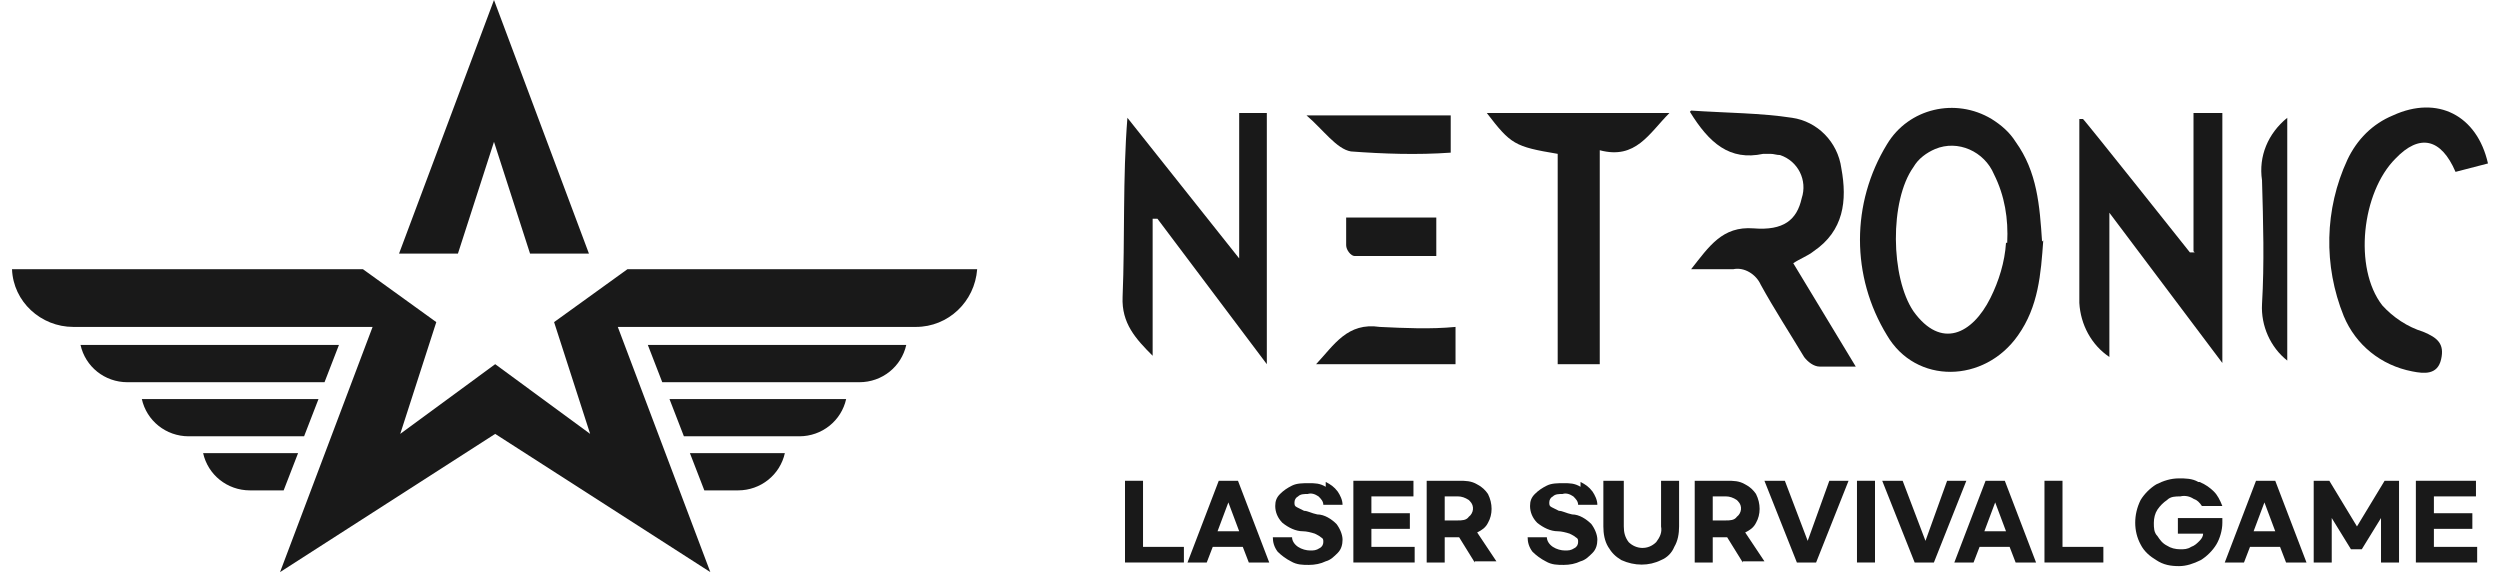 <?xml version="1.0" encoding="UTF-8"?> <svg xmlns="http://www.w3.org/2000/svg" version="1.1" viewBox="0 0 208 48" width="208" height="48"><g fill="#191919"><path d="M16.9,37.7c.4,1.8,2,3.1,3.9,3.1h2.8l1.2-3.1h-7.9Z"></path><path d="M11.8,33.2c.4,1.8,2,3.1,3.9,3.1h9.6l1.2-3.1h-14.7Z"></path><path d="M6.7,28.7c.4,1.8,2,3.1,3.9,3.1h16.4l1.2-3.1H6.7Z"></path><path d="M81.3,22.4c-.2,2.7-2.4,4.8-5.1,4.8h-24.8l7.7,20.4-17.9-11.5-17.9,11.5,7.7-20.4H6.1c-2.7,0-5-2.1-5.1-4.8h29.2l6.1,4.4-3,9.3,7.9-5.8,7.9,5.8-3-9.3,6.1-4.4h29.2Z"></path><path d="M65.3,37.7c-.4,1.8-2,3.1-3.9,3.1h-2.8l-1.2-3.1h7.9Z"></path><path d="M70.4,33.2c-.4,1.8-2,3.1-3.9,3.1h-9.6l-1.2-3.1h14.7Z"></path><path d="M75.4,28.7c-.4,1.8-2,3.1-3.9,3.1h-16.4l-1.2-3.1h21.5Z"></path><path d="M49,21.1h-4.9l-3-9.3-3,9.3h-4.9L41.1,0l7.9,21.1Z"></path><path d="M95.1,40v5.5h3.4v1.3h-4.9v-6.8h1.5Z"></path><path d="M103.5,45.5h-2.6l-.5,1.3h-1.6l2.6-6.8h1.6l2.6,6.8h-1.7l-.5-1.3ZM103.1,44.2l-.9-2.4-.9,2.4h1.7Z"></path><path d="M110.3,40.1c.4.2.7.4,1,.8.2.3.4.7.4,1.1h-1.6c0-.3-.2-.5-.4-.7-.3-.2-.6-.3-.9-.2-.3,0-.6,0-.8.2-.2.1-.3.3-.3.5,0,.2,0,.3.2.4.2.1.4.2.6.3.3,0,.6.2,1.1.3.6,0,1.2.4,1.6.8.3.4.5.9.5,1.3,0,.4-.1.8-.4,1.1-.3.3-.6.6-1,.7-.4.2-.9.3-1.4.3-.5,0-1,0-1.5-.3-.4-.2-.8-.5-1.1-.8-.3-.4-.4-.8-.4-1.2h1.6c0,.3.2.6.5.8.3.2.7.3,1,.3.3,0,.5,0,.8-.2.2-.1.3-.3.3-.5,0-.2,0-.3-.2-.4-.1-.1-.3-.2-.5-.3-.3-.1-.7-.2-1-.2-.6,0-1.2-.3-1.7-.7-.4-.4-.6-.9-.6-1.4,0-.4.1-.7.4-1,.3-.3.6-.5,1-.7.4-.2.9-.2,1.4-.2.5,0,.9,0,1.4.3"></path><path d="M112.5,40h5.1v1.3h-3.5v1.4h3.2v1.3h-3.2v1.5h3.6v1.3h-5.1v-6.8Z"></path><path d="M122.7,46.8l-1.3-2.1h-1.2v2.1h-1.5v-6.8h2.7c.5,0,1,0,1.5.3.4.2.7.5.9.8.4.8.4,1.7,0,2.4-.2.4-.5.6-.9.8l1.6,2.4h-1.8ZM120.2,43.3h1.1c.3,0,.7,0,.9-.3.4-.3.5-.9.1-1.3,0,0,0,0-.1-.1-.3-.2-.6-.3-.9-.3h-1.1v2Z"></path><path d="M131.5,40.1c.4.2.7.4,1,.8.2.3.4.7.4,1.1h-1.6c0-.3-.2-.5-.4-.7-.3-.2-.6-.3-.9-.2-.3,0-.6,0-.8.2-.2.1-.3.3-.3.5,0,.2,0,.3.2.4.2.1.4.2.6.3.3,0,.6.2,1.1.3.6,0,1.2.4,1.6.8.3.4.5.9.5,1.3,0,.4-.1.8-.4,1.1-.3.3-.6.6-1,.7-.4.2-.9.3-1.4.3-.5,0-1,0-1.5-.3-.4-.2-.8-.5-1.1-.8-.3-.4-.4-.8-.4-1.2h1.6c0,.3.2.6.5.8.3.2.7.3,1,.3.3,0,.5,0,.8-.2.2-.1.3-.3.3-.5,0-.2,0-.3-.2-.4-.1-.1-.3-.2-.5-.3-.3-.1-.7-.2-1-.2-.6,0-1.2-.3-1.7-.7-.4-.4-.6-.9-.6-1.4,0-.4.1-.7.4-1,.3-.3.6-.5,1-.7.4-.2.9-.2,1.4-.2.5,0,.9,0,1.4.3"></path><path d="M133.6,40h1.5v3.8c0,.5.1.9.4,1.3.6.6,1.6.7,2.3,0,0,0,0,0,0,0,.3-.4.5-.8.4-1.3v-3.8h1.5v3.8c0,.6-.1,1.2-.4,1.7-.2.5-.6.9-1.1,1.1-1,.5-2.2.5-3.3,0-.5-.3-.8-.6-1.1-1.1-.3-.5-.4-1.1-.4-1.7v-3.8Z"></path><path d="M145,46.8l-1.3-2.1h-1.2v2.1h-1.5v-6.8h2.7c.5,0,1,0,1.5.3.4.2.7.5.9.8.4.8.4,1.7,0,2.4-.2.4-.5.6-.9.8l1.6,2.4h-1.8ZM142.5,43.3h1.1c.3,0,.7,0,.9-.3.4-.3.5-.9.1-1.3,0,0,0,0-.1-.1-.3-.2-.6-.3-.9-.3h-1.1v2Z"></path><path d="M153.8,40l-2.7,6.8h-1.6l-2.7-6.8h1.7l1.9,5,1.8-5h1.6Z"></path><rect x="154.5" y="40" width="1.5" height="6.8"></rect><path d="M163.6,40l-2.7,6.8h-1.6l-2.7-6.8h1.7l1.9,5,1.8-5h1.6Z"></path><path d="M167.3,45.5h-2.6l-.5,1.3h-1.6l2.6-6.8h1.6l2.6,6.8h-1.7l-.5-1.3ZM166.9,44.2l-.9-2.4-.9,2.4h1.7Z"></path><path d="M171.6,40v5.5h3.4v1.3h-4.9v-6.8h1.5Z"></path><path d="M183,40.1c.5.2.9.5,1.2.8.3.3.5.7.7,1.2h-1.7c-.2-.3-.4-.5-.7-.6-.3-.2-.7-.3-1.1-.2-.4,0-.8,0-1.1.3-.3.2-.6.5-.8.8-.2.3-.3.7-.3,1.1,0,.4,0,.8.3,1.1.2.3.4.6.8.8.3.2.7.3,1.1.3.3,0,.6,0,.9-.2.3-.1.5-.3.7-.5.2-.2.3-.4.3-.6h-2.1v-1.3h3.7v.4c0,.6-.2,1.3-.5,1.8-.3.5-.8,1-1.3,1.3-.6.3-1.2.5-1.8.5-.7,0-1.3-.1-1.9-.5-.5-.3-1-.7-1.3-1.3-.6-1.1-.6-2.5,0-3.7.3-.5.8-1,1.3-1.3.6-.3,1.2-.5,1.9-.5.5,0,1.1,0,1.6.3"></path><path d="M189.8,45.5h-2.6l-.5,1.3h-1.6l2.6-6.8h1.6l2.6,6.8h-1.7l-.5-1.3ZM189.3,44.2l-.9-2.4-.9,2.4h1.7Z"></path><path d="M192.6,40h1.2l2.3,3.8,2.3-3.8h1.2v6.8h-1.5v-3.7l-1.6,2.6h-.9l-1.6-2.6v3.7h-1.5v-6.8Z"></path><path d="M200.9,40h5.1v1.3h-3.5v1.4h3.2v1.3h-3.2v1.5h3.6v1.3h-5.1v-6.8Z"></path><path d="M170,20c-.2,2.8-.4,5.5-2.1,7.9-2.8,4-8.5,4.1-10.9,0-3-4.9-3-11,0-15.9,1.8-3,5.7-3.9,8.7-2.1.8.5,1.5,1.1,2,1.9,1.8,2.5,2,5.3,2.2,8.3M167,20.2c.1-2-.2-3.9-1.1-5.7-.8-1.9-3-2.9-4.9-2.1-.7.3-1.4.8-1.8,1.5-2,2.8-1.9,9.2,0,12,2.3,3.2,4.9,1.9,6.4-1.1.7-1.4,1.2-3,1.3-4.6"></path><path d="M182.5,20.9v-11.5h2.4v20.8l-9.4-12.5v12c-1.5-1-2.4-2.7-2.5-4.5v-15.3h.3c0-.1,8.9,11.1,8.9,11.1h.4"></path><path d="M103.1,9.4h2.3v20.9l-9.1-12.1h-.4v11.4c-1.4-1.4-2.6-2.7-2.5-4.9.2-4.9,0-9.8.4-14.9l9.3,11.7v-12.1Z"></path><path d="M140.7,9.2c3,.2,5.8.2,8.4.6,2.1.3,3.8,2,4.1,4.2.5,2.7.2,5.2-2.3,6.9-.5.4-1.1.6-1.7,1l5.2,8.6c-1,0-2,0-3,0-.5,0-1-.4-1.3-.8-1.2-2-2.5-4-3.6-6-.4-.9-1.4-1.5-2.3-1.3-1.1,0-2.2,0-3.5,0,1.5-1.9,2.6-3.6,5.2-3.4,2.5.2,3.6-.7,4-2.5.5-1.5-.3-3.1-1.8-3.6-.3,0-.5-.1-.8-.1-.2,0-.4,0-.6,0-2.8.6-4.5-.9-6.1-3.5"></path><path d="M129.6,12.8c-3.6-.6-3.9-.8-5.9-3.4h15.2c-1.7,1.7-2.8,3.9-5.8,3.1v17.8h-3.5V12.8Z"></path><path d="M204.3,14.3c-1.2-2.8-3-3.2-5-1.1-2.8,2.8-3.5,9.1-1.1,12.2.9,1,2.1,1.8,3.4,2.2,1.2.5,1.8,1,1.5,2.3-.3,1.3-1.4,1.2-2.4,1-2.6-.5-4.7-2.2-5.7-4.6-1.7-4.2-1.6-8.9.3-13,.8-1.7,2.1-3,3.8-3.7,3.7-1.7,7,0,7.9,4l-2.7.7"></path><path d="M190.3,30c-1.4-1.1-2.2-2.9-2.1-4.7.2-3.4.1-6.8,0-10.3-.3-2,.5-3.9,2.1-5.2v20.1Z"></path><path d="M120.7,9.5v3.2c-2.8.2-5.6.1-8.3-.1-1.2-.2-2.3-1.8-3.7-3h12Z"></path><path d="M121.1,27.2v3.1h-11.6c1.5-1.6,2.6-3.5,5.3-3.1,2.1.1,4.2.2,6.3,0"></path><path d="M111.9,18.1h7.6v3.2c-2.3,0-4.5,0-6.8,0-.3,0-.7-.5-.7-.9,0-.8,0-1.5,0-2.3"></path></g></svg> 